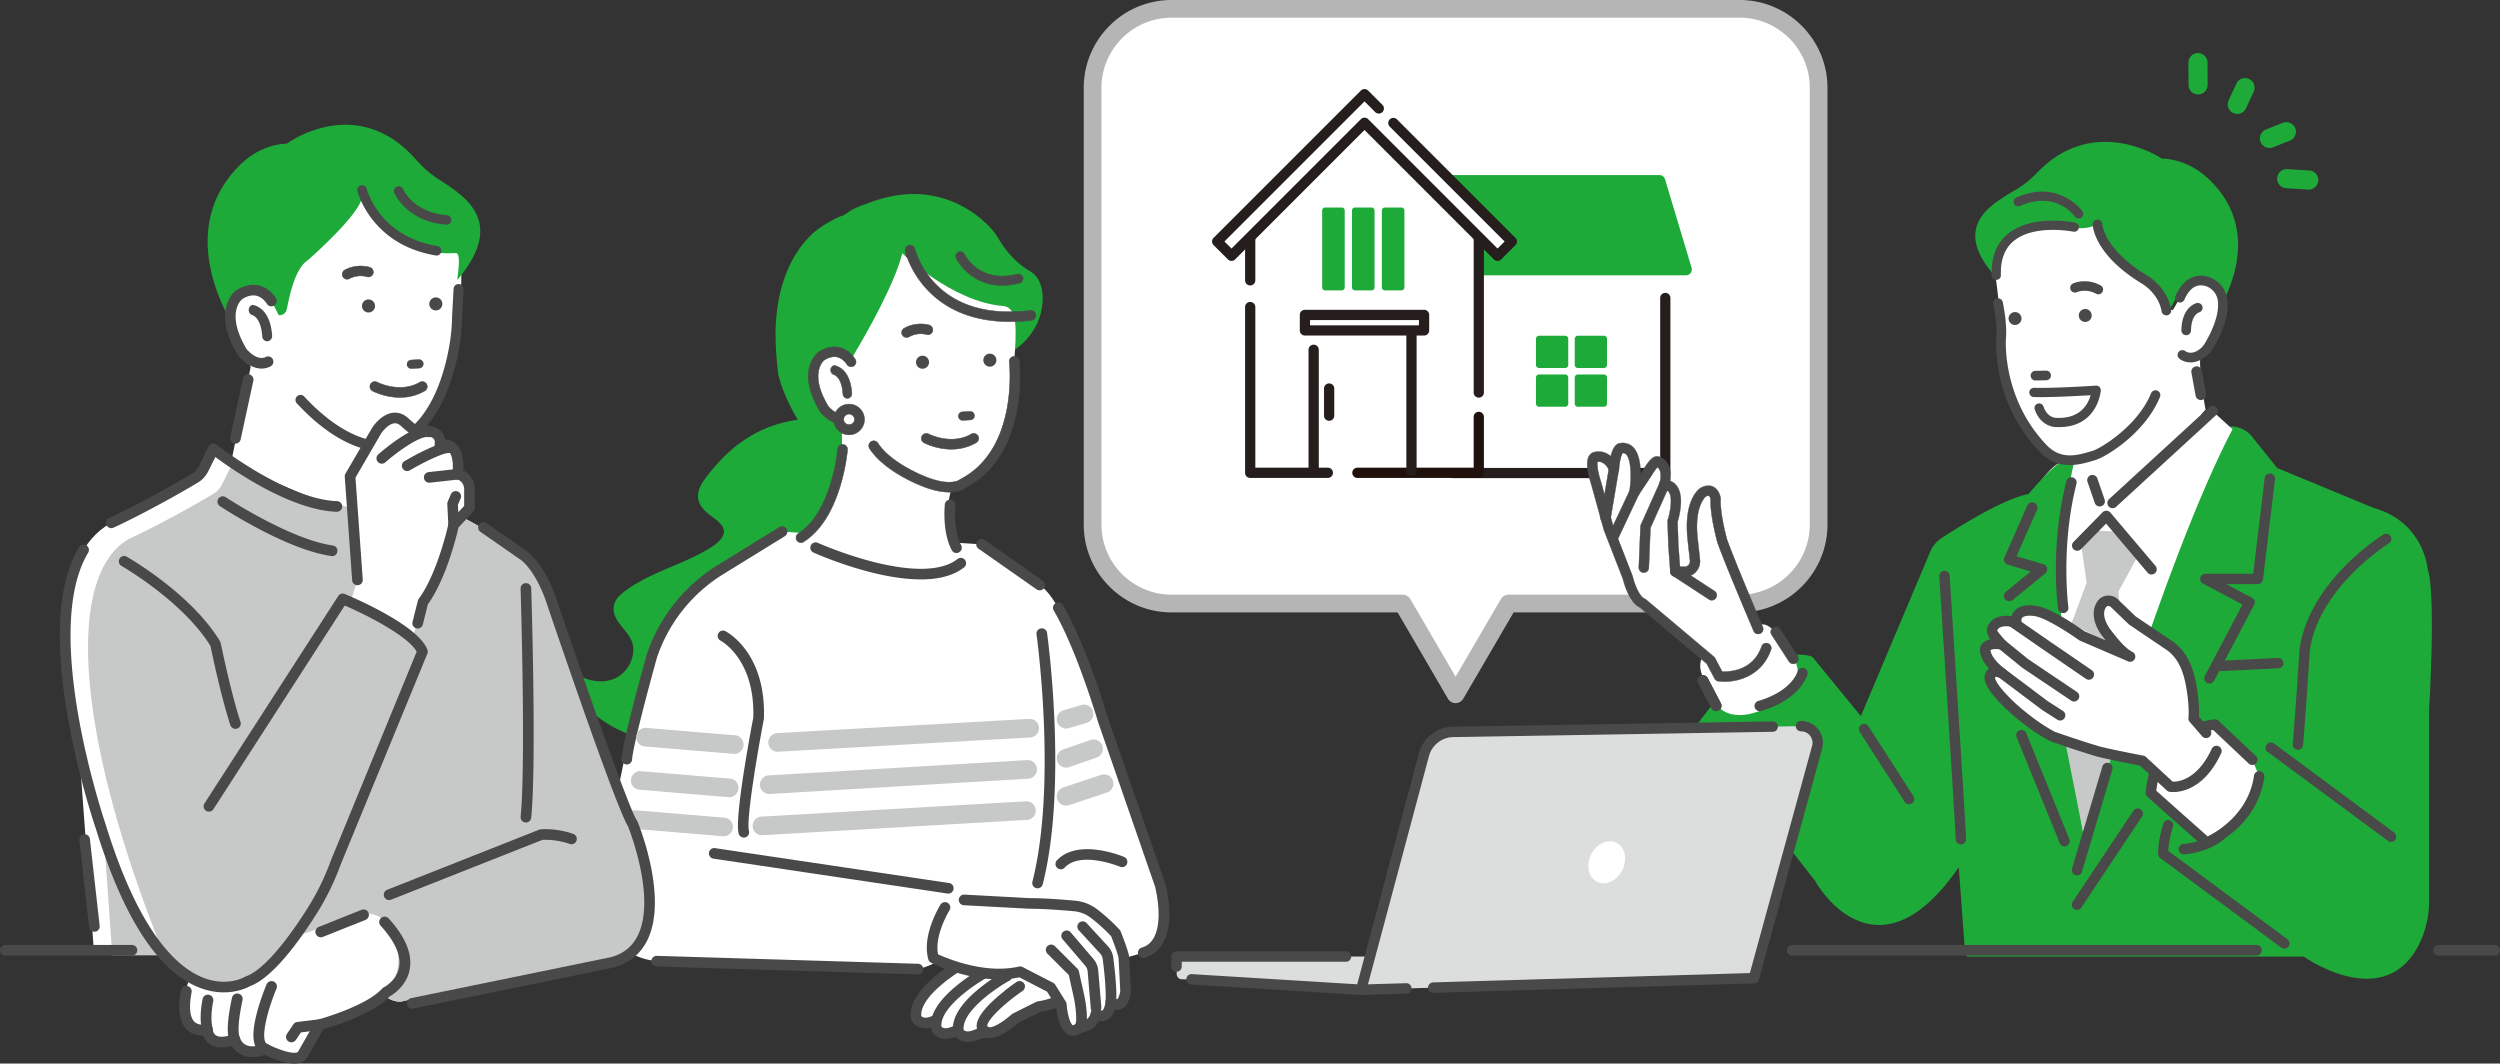 <svg width="362" height="154" fill="none" xmlns="http://www.w3.org/2000/svg"><rect width="100%" height="100%" fill="#333333" stroke="none"/><path d="M123.541 60.244c.401.67-.485-.609 0 0-7.175.341-14.351-.34-21.358 8.949-.699.928-1.357 2.101-1.019 3.307.226.811.802 1.405 1.435 1.924 1.019.835 2.958 1.845 1.939 3.412-.591.911-1.643 1.484-2.563 2.002-1.004.567-2.053 1.056-3.108 1.52-2.11.925-4.276 1.752-6.284 2.891-.989.561-2.023 1.194-2.849 1.984-.787.757-1.112 1.782-.73 2.825.649 1.773 2.639 2.846 2.699 4.86.051 1.734-.962 3.476-2.52 4.248-1.816.899-4.047.483-5.702-.567a6.929 6.929 0 01-1.197-.958c-.51-.507-1.366.069-1.034.73 2.08 4.148 5.774 7.564 10.19 9.065 2.28.775 4.707.974 7.08.567 2.623-.449 5.092-1.583 7.372-2.924a46.554 46.554 0 0011.058-9.103s13.221-16.03 6.597-34.732h-.006z" fill="#1EAA39"/><path d="M251.898 1.281h-82.245c-6.32 0-11.442 5.123-11.442 11.442v63.226c0 6.32 5.122 11.442 11.442 11.442h33.457l7.667 13.142 7.667-13.142h33.457c6.32 0 11.442-5.123 11.442-11.442V12.723c0-6.32-5.122-11.442-11.442-11.442h-.003z" fill="#fff"/><path d="M210.773 101.817c-.455 0-.877-.241-1.106-.636l-7.296-12.506h-32.722c-7.016 0-12.723-5.707-12.723-12.723V12.723C156.926 5.707 162.633 0 169.649 0h82.246c7.016 0 12.723 5.707 12.723 12.723v63.226c0 7.016-5.707 12.723-12.723 12.723h-32.722l-7.296 12.506a1.278 1.278 0 01-1.107.636l.003.003zM169.652 2.563c-5.602 0-10.16 4.558-10.16 10.16v63.226c0 5.602 4.558 10.16 10.16 10.16h33.457c.456 0 .878.242 1.107.637l6.557 11.243 6.558-11.243a1.278 1.278 0 011.106-.636h33.458c5.601 0 10.16-4.559 10.16-10.16V12.722c0-5.602-4.559-10.16-10.16-10.16h-82.246.003z" fill="#B5B5B6"/><path d="M210.242 69.199h30.771V37.584h-30.771v31.615z" fill="#fff"/><path d="M241.137 42.408a.741.741 0 00-.742.742v24.605h-29.291V37.62h29.291l1.48-.742a.74.74 0 00-.741-.742h-30.771a.741.741 0 00-.742.742v31.614c0 .41.332.742.742.742h30.771a.74.74 0 00.741-.742V43.147a.74.74 0 00-.741-.742l.003.003z" fill="#251E1C"/><path d="M240.282 26.197h-38.001v12.816h41.845l-3.844-12.816z" fill="#1EAA39"/><path d="M244.127 39.87h-41.848a.852.852 0 01-.853-.854V26.2c0-.473.383-.853.853-.853h38.001a.85.85 0 01.817.609l3.844 12.816a.854.854 0 01-.817 1.1l.003-.002zm-40.992-1.71h39.843l-3.331-11.107h-36.512V38.16z" fill="#1EAA39"/><path d="M198.606 17.616v-1.911l-1.026.955-1.025-.955v1.911l-15.524 14.457v36.39h33.099v-36.39l-15.524-14.457z" fill="#fff"/><path d="M214.129 57.58a.74.74 0 01-.741-.742V32.394L198.099 18.16a.739.739 0 01-.236-.543v-.271a.744.744 0 01-.569 0v.271a.744.744 0 01-.236.543l-15.286 14.236v8.198a.74.74 0 11-1.483 0v-8.52c0-.205.084-.401.235-.543l15.286-14.236v-1.586a.74.74 0 011.245-.543l.522.485.522-.485a.735.735 0 01.802-.136.738.738 0 01.446.679v1.586l15.289 14.236c.15.139.235.338.235.543v24.764c0 .41-.332.742-.742.742z" fill="#251E1C"/><path d="M214.129 69.205h-17.575a.741.741 0 110-1.483h16.833v-7.354a.74.74 0 111.483 0v8.095a.74.74 0 01-.741.742z" fill="#21110D"/><path d="M192.271 69.205h-11.24a.741.741 0 01-.742-.742V44.464a.741.741 0 111.483 0v23.258h10.499a.74.74 0 110 1.483z" fill="#251E1C"/><path d="M218.912 34.968l-19.26-19.263-2.071-2.071-21.331 21.334 2.071 2.07 19.26-19.262 19.26 19.263 2.071-2.072z" fill="#fff"/><path d="M178.321 37.777a.741.741 0 01-.525-.217l-2.071-2.071a.738.738 0 010-1.046l21.331-21.33a.745.745 0 011.049 0l2.071 2.07c.29.29.29.76 0 1.047a.738.738 0 01-1.046 0l-1.546-1.547-20.285 20.284 1.022 1.022 18.738-18.737a.739.739 0 011.046 0l18.738 18.737 1.025-1.022-16.633-16.633a.738.738 0 010-1.046.738.738 0 011.046 0l17.158 17.158a.743.743 0 010 1.049l-2.071 2.071c-.29.29-.76.29-1.049 0L197.58 18.828l-18.738 18.738a.737.737 0 01-.524.217l.003-.006z" fill="#251E1C"/><path d="M226.642 49.056h-3.787v3.787h3.787v-3.787z" fill="#1EAA39"/><path d="M226.64 53.286h-3.787a.444.444 0 01-.443-.443v-3.787c0-.244.199-.443.443-.443h3.787c.244 0 .443.199.443.443v3.787a.444.444 0 01-.443.443zm-3.343-.89h2.897V49.5h-2.897v2.898zm8.955-3.34h-3.787v3.787h3.787v-3.787z" fill="#1EAA39"/><path d="M232.253 53.286h-3.786a.444.444 0 01-.444-.443v-3.787c0-.244.199-.443.444-.443h3.786c.245 0 .444.199.444.443v3.787a.444.444 0 01-.444.443zm-3.343-.89h2.897V49.5h-2.897v2.898zm-2.268 2.271h-3.787v3.787h3.787v-3.787z" fill="#1EAA39"/><path d="M226.64 58.897h-3.787a.444.444 0 01-.443-.443v-3.787c0-.244.199-.443.443-.443h3.787c.244 0 .443.199.443.443v3.787a.444.444 0 01-.443.443zm-3.343-.89h2.897V55.11h-2.897v2.897zm8.955-3.34h-3.787v3.787h3.787v-3.787z" fill="#1EAA39"/><path d="M232.253 58.897h-3.786a.444.444 0 01-.444-.443v-3.787c0-.244.199-.443.444-.443h3.786c.245 0 .444.199.444.443v3.787a.444.444 0 01-.444.443zm-3.343-.89h2.897V55.11h-2.897v2.897z" fill="#1EAA39"/><path d="M206.205 45.601h-17.252v2.243h17.252v-2.243z" fill="#fff"/><path d="M206.204 48.586h-17.251a.741.741 0 01-.742-.742v-2.243c0-.41.332-.742.742-.742h17.251c.41 0 .742.332.742.742v2.243c0 .41-.332.742-.742.742zm-16.51-1.48h15.772v-.763h-15.772v.762zm.524 21.677a.74.74 0 01-.741-.742v-17.39a.74.74 0 111.483 0v17.39c0 .41-.332.742-.742.742z" fill="#251E1C"/><path d="M204.382 68.925a.74.74 0 01-.741-.742V47.986a.74.74 0 111.483 0v20.197c0 .41-.332.742-.742.742zm-11.922-7.996a.74.74 0 01-.741-.742V56.26a.74.74 0 111.483 0v3.928c0 .41-.332.742-.742.742z" fill="#251E1C"/><path d="M194.283 30.047h-2.403a.431.431 0 00-.431.431v11.14c0 .238.193.431.431.431h2.403a.431.431 0 00.431-.43V30.477a.431.431 0 00-.431-.431zm4.321 0h-2.403a.431.431 0 00-.431.431v11.14c0 .238.193.431.431.431h2.403a.431.431 0 00.431-.43V30.477a.431.431 0 00-.431-.431zm4.324 0h-2.403a.431.431 0 00-.431.431v11.14c0 .238.193.431.431.431h2.403a.431.431 0 00.431-.43V30.477a.431.431 0 00-.431-.431z" fill="#1EAA39"/><path d="M167.99 128.162l-8.261-23.866s-4.921-16.754-9.181-19.582l-8.415-5.892-28.898-1.836-8.906 5.493a23.452 23.452 0 00-9.932 12.482c-1.809 5.388-4.04 13.788-6.196 26.547 0 0-5.05 16.293 6.887 17.67l37.868 1.149s2.985-.687 4.13-2.294l19.049 2.752s1.303-.515 9.41-2.831c2.14-.612 3.977-3.364 2.448-9.792h-.003z" fill="#fff"/><path d="M150.544 85.483a.759.759 0 01-.44-.14l-8.415-5.89a.77.77 0 11.883-1.264l8.415 5.892a.77.77 0 01-.443 1.401zm14.998 53.24a.77.77 0 01-.211-1.51c2.768-.79 2.807-5.074 1.92-8.837l-8.249-23.83-.012-.036c-.03-.106-3.114-10.531-6.434-16.151a.772.772 0 011.327-.784c3.38 5.722 6.392 15.844 6.582 16.483l8.255 23.851a.652.652 0 01.021.072c2.038 8.566-1.77 10.363-2.985 10.712a.732.732 0 01-.211.03h-.003zm-32.589 2.373h-.024l-37.868-1.149a.77.77 0 01-.748-.793c.012-.425.374-.747.793-.747l37.868 1.148a.772.772 0 01-.021 1.541zm-42.198-30.399h-.051a.77.77 0 01-.718-.821c.172-2.595 3.527-14.613 3.67-15.123a24.262 24.262 0 0110.269-12.931l8.905-5.493a.773.773 0 011.062.25.773.773 0 01-.25 1.062l-8.907 5.493a22.716 22.716 0 00-9.6 12.054c-1.193 4.275-3.479 12.843-3.608 14.791a.769.769 0 01-.77.718h-.002z" fill="#494949"/><path d="M149.155 39.282c-3.12-1.848-4.387-4.529-5.02-5.43-.431-.588-.953-1.125-1.486-1.622a15.611 15.611 0 00-4.459-2.925 15.033 15.033 0 00-7.288-1.145c-1.583.147-3.132.51-4.622 1.049-.853.307-1.902.666-2.713 1.064-.54.265-.917.645-1.402.883-.178.088-.392.14-.576.214-.335.136-.66.293-.977.465-1.085.585-2.3 1.344-3.175 2.204-3.09 3.036-4.543 7.25-4.986 11.444-.296 2.771-.112 5.524.184 8.285.259 2.449 3.829 10.824 9.21 13.577l-.588-6.178 2.096-4.212s6.334-14.164 8.053-20.746c0 0 3.977 7.87 13.748 8.098 1.948.046 1.975 2.84 1.746 6.365 1.2-.835 2.502-2.131 3.319-3.94 1.092-2.418 1.224-6.103-1.058-7.453l-.006.003z" fill="#1EAA39"/><path d="M145.262 44.31c-7.471-.602-14.607-7.63-14.607-7.63-1.152 4.507-5.054 11.411-7.396 15.313-1.257-1.27-3.039-2.331-4.447-.275 0 0-3.35 4.423 3.024 9.449 1.034 13.293-6.449 17.07-6.449 17.07l1.851.17c19.531 8.14 22.359 2.04 22.359 2.04l-1.628-1.923c-1.598-3.639-.151-7.935-.151-7.935 11.234-4.67 9.045-18.283 9.045-18.283.302-4.257.591-7.82-1.598-7.998l-.003.002z" fill="#fff"/><path d="M289.423 40.05c-.22-1.682-.551-2.176.513-3.488.22-.268.926-1.344 1.088-1.486.272-.235 1.041-.61 1.089-.968.042-.32.564-.7 3.012-.904 2.864-.242 1.73-.718 5.445.13 1.489.34 3.048-.45 3.048-.45-.579 4.272 6.383 7.64 6.383 7.64 2.909.95 3.205 4.456 3.205 4.456l.946-.124.944-1.67c1.915-4.3 5.21-.78 5.21-.78.705.807.901 1.79.814 2.785 2.382-4.088 5.903-12.723-1.55-19.492-1.586-1.438-3.554-2.396-5.671-2.67a6.841 6.841 0 00-.868-.064s-9.715-6.606-18.021 2.008c-.922.956-1.947 1.8-3.087 2.478-3.609 2.153-9.681 5.364-2.696 12.922-.093-.94.287.404.193-.322h.003z" fill="#1EAA39"/><path d="M329.463 68.113l-3.711-4.637a3.488 3.488 0 00-2.105-1.25l-.377-.07-23.42 5.86s-.696-4.274-5.894 3.92c0 0-3.398.2-13.592 6.995l-10.793 25.582-7.42-9.066s-7.372-2.527-16.167 9.865l17.189 21.985s8.595 15.789 20.785-2.997l2.997 13.79h46.768s14.192 10.193 17.59-5.795v-29.778s.998-16.588-.199-19.986c0 0-.401-6.597-7.595-8.593L329.46 68.12l.003-.006z" fill="#fff"/><path d="M329.46 68.113l-3.711-4.637a3.488 3.488 0 00-2.105-1.25l-.377-.07-23.42 5.86s.781-3.964-5.894 3.92c0 0-3.166.187-12.555 6.313a4.039 4.039 0 00-1.513 1.816l-10.314 24.451-7.42-9.066s-7.372-2.527-16.167 9.865l17.189 21.985s8.595 15.789 20.785-2.997l1.019 13.79h48.746s11.816 8.487 16.465-2.177c.772-1.767 1.122-3.69 1.122-5.62v-27.779s.998-16.588-.199-19.986c0 0-.401-6.597-7.595-8.593l-14.059-5.819.003-.006z" fill="#1EAA39"/><path d="M342.714 141.714c-1.677 0-3.54-.416-5.493-1.242a21.375 21.375 0 01-3.628-1.957H284.98a.424.424 0 01-.425-.394l-.929-12.552c-3.925 5.699-7.914 8.511-11.849 8.358-2.3-.088-4.585-1.233-6.608-3.308-1.408-1.444-2.223-2.849-2.352-3.084l-17.167-21.958a.425.425 0 01-.013-.509c8.88-12.51 16.339-10.13 16.652-10.022a.448.448 0 01.193.133l6.971 8.517 10.04-23.797a4.473 4.473 0 011.673-2.008c8.231-5.37 11.743-6.223 12.569-6.355 4.125-4.855 5.376-5.183 6.055-4.858.337.163.461.489.5.79l22.878-5.722a.443.443 0 01.178-.006l.376.066c.932.166 1.77.667 2.364 1.405l3.642 4.553 13.933 5.767c6.994 1.957 7.808 8.207 7.875 8.91 1.188 3.548.247 19.425.205 20.1v27.756c0 2.077-.389 4.025-1.158 5.788-1.251 2.868-3.127 4.662-5.575 5.337a8.68 8.68 0 01-2.297.295l.003-.003zm-57.336-4.052h48.351c.091 0 .178.027.25.082.061.042 5.928 4.196 10.809 2.852 2.186-.603 3.874-2.234 5.014-4.851.721-1.655 1.088-3.489 1.088-5.448v-27.78c.012-.19.98-16.567-.174-19.844a.481.481 0 01-.025-.118c0-.015-.111-1.607-1.067-3.407-1.272-2.394-3.362-4.01-6.214-4.802a.13.13 0 01-.048-.019l-14.059-5.818a.426.426 0 01-.169-.127l-3.711-4.637a3.051 3.051 0 00-1.845-1.097l-.29-.052-23.333 5.837a.424.424 0 01-.521-.497c.036-.187.024-.437-.027-.498-.028.006-.941-.166-5.123 4.776a.418.418 0 01-.301.15c-.027 0-3.247.305-12.347 6.245a3.608 3.608 0 00-1.353 1.622l-10.315 24.451a.421.421 0 01-.331.256.431.431 0 01-.392-.151l-7.333-8.96c-.913-.223-7.558-1.39-15.385 9.479l16.992 21.732c.015.018.027.039.039.057.034.057 3.217 5.789 8.268 5.978 3.85.157 7.814-2.882 11.785-9.005a.43.43 0 01.464-.181.424.424 0 01.32.383l.989 13.395-.006-.003z" fill="#1EAA39"/><path d="M260.07 96.013l-1.528-2.285s-2.258-4.39-3.962-3.066l-2.936-6.769s-3.097-7.564-3.263-10.844c0 0-.554-5.593-3.196 1.305 0 0-.717 2.282.263 6.72 0 0-.455 2.741-2.87 1.306l-.326-6.72s1.565-4.957-1.043-5.478c0 0 .651-3.655-1.565-3.459l-2.671 3.887s.79-6.724-2.81-5.454l-.522 2.607s-2.282-3.391-3.262-.847l2.665 10.324 3.63 9.442 9.95 8.285s-1.306 1.502.621 4.191l1.589 3.166s2.52 3.585 10.006-1.553c0 0 2.47-.564 1.233-4.758h-.003zm60.876-35.964l-2.159.193-.75-7.345-8.295-3.548-7.594 3.398-1.399 12.59s-5.795 17.589.998 55.761c0 0 11.659-40.144 21.521-58.945l-2.322-2.107v.003z" fill="#fff"/><path d="M318.596 51.752s5.08-6.486 2.475-9.437c0 0-3.428-3.63-5.418.805l-.98 1.724-.985.127s-.305-3.615-3.332-4.595c0 0-7.239-3.473-6.636-7.878 0 0-1.622.814-3.172.465-3.865-.875-2.152-.38-5.128-.133-2.545.21-3.618.603-3.663.931-.052.371-.851.757-1.134.998-.172.148-.904 1.255-1.134 1.532-1.106 1.354-.627 2.952-.398 4.685.344 2.605.839 7.242.308 9.117 0 0-.012 1.2.422 2.79.446 2.969 1.722 7.398 5.255 11.806 1.405 1.754 4.284 2.56 6.422 1.863.766-.25 1.269-.193 1.93-.413.144 1.076.729 3.476.735 5.888v.012l.959 2.475c.009.021.033.028.048.01l14.195-15.205s-.953-5.023-.772-7.57l.003.003z" fill="#fff"/><path d="M299.847 67.335c-1.483.03-3.042-.4-4.486-1.908-6.992-7.287-6.323-16.142-6.29-16.516.175-2.065-.431-4.839-.437-4.866a.697.697 0 111.363-.302c.027.121.657 3.006.464 5.289-.006.084-.633 8.613 5.907 15.43 2.119 2.207 4.537 1.462 6.672.805l.048-.015c1.01-.31 6.416-3.473 8.397-8.333a.699.699 0 011.293.527c-2.195 5.388-7.935 8.726-9.28 9.142l-.048.015c-1.061.325-2.304.708-3.603.735v-.003zm13.856-21.668a.701.701 0 01-.703-.582c-.461-2.72-2.945-4.082-2.973-4.094l-.036-.021c-6.805-4.179-6.964-8.288-6.967-8.46a.698.698 0 011.396-.036c.003.07.253 3.582 6.289 7.296.304.169 3.114 1.788 3.672 5.083a.7.7 0 01-.675.814h-.003zm3.557 6.805c-.742.015-1.342-.257-1.683-.534a.698.698 0 01.875-1.088c.12.09 1.151.78 2.62-.808a.696.696 0 01.985-.04.696.696 0 01.04.986c-1.016 1.098-2.014 1.466-2.837 1.484z" fill="#494949"/><path d="M296.291 55.062l-1.54.033a.696.696 0 01-.712-.685.696.696 0 01.685-.711l1.54-.033a.696.696 0 01.712.684.696.696 0 01-.685.712zm20.284-6.524h-.027a.696.696 0 01-.685-.712c.067-3.395 2.117-3.916 2.204-3.938a.697.697 0 01.338 1.354c-.072.024-1.103.392-1.146 2.611a.697.697 0 01-.684.685z" fill="#494949"/><path d="M322.54 43.451c-.199-1.788-1.604-3.256-3.343-3.494-1.242-.172-2.973.193-4.179 2.876a.697.697 0 00.389.938c.353.132.745-.06.901-.404.691-1.52 1.574-2.183 2.699-2.026 1.115.153 2.017 1.103 2.146 2.264.317 2.849-2.122 6.479-2.146 6.515a.698.698 0 00-.121.344l1.384.274c.516-.805 2.605-4.269 2.27-7.287zm-24.393 18.395c-.112 0-.226 0-.341-.007-.811.034-2.478-.464-3.184-2.577a.668.668 0 011.266-.422c.576 1.721 1.861 1.667 1.873 1.667h.066c3.473.136 4.559-2.068 4.893-3.28-5.9.358-8.14.268-8.237.265a.67.67 0 01-.639-.697.672.672 0 01.697-.639c.024 0 2.499.1 8.945-.316a.669.669 0 01.516.193.67.67 0 01.193.515c-.003.054-.413 5.297-6.051 5.297h.003zm-5.434-15.723a.935.935 0 11-1.87-.002.935.935 0 011.87.002zm9.229.491a.934.934 0 10.001-1.869.934.934 0 00-.001 1.869zm-12.881-6.087a.666.666 0 01-.667-.642c-.093-2.6.676-4.607 2.286-5.97 3.464-2.933 9.545-1.73 9.801-1.68a.668.668 0 11-.265 1.31c-.057-.013-5.707-1.125-8.674 1.39-1.281 1.085-1.89 2.734-1.812 4.901a.667.667 0 01-.642.69h-.027zm11.921-8.897a.672.672 0 01-.545-.28c-.118-.163-2.807-3.808-7.936-1.526a.664.664 0 01-.88-.338.663.663 0 01.338-.88c6.159-2.738 9.536 1.93 9.569 1.975a.666.666 0 01-.546 1.049zm2.809 10.986a.652.652 0 01-.274-.081c-1.493-.802-2.753-.245-2.768-.238a.688.688 0 11-.591-1.243c.075-.036 1.884-.874 4.01.269.335.18.461.597.28.931a.69.69 0 01-.657.362zm16.142 56.358a.756.756 0 01-.669-1.106l5.445-10.326-5.731-3.046a.755.755 0 01.355-1.423h6.926l1.67-13.874a.755.755 0 011.499.177l-1.749 14.542a.753.753 0 01-.748.663h-4.564l3.72 1.978a.756.756 0 01.314 1.019l-5.795 10.992a.759.759 0 01-.67.404h-.003zM298.752 88.78a.757.757 0 01-.748-.65c-.048-.365-1.191-9.048 1.215-18.476a.755.755 0 011.463.37c-2.331 9.133-1.194 17.813-1.182 17.9a.755.755 0 01-.645.85c-.034.007-.07.007-.103.007z" fill="#494949"/><path d="M326.133 110.012l-5.396-5.095s-8.494.6-9.296 9.892l8.096 7.194s6.596-2.599 7.594-9.594l-.998-2.397z" fill="#fff"/><path d="M319.536 122.759a.753.753 0 01-.5-.19l-8.095-7.194a.75.75 0 01-.251-.627c.441-5.122 3.133-7.73 5.316-9.017 2.349-1.387 4.583-1.559 4.676-1.565a.759.759 0 01.573.205l5.397 5.095a.758.758 0 01.03 1.068.757.757 0 01-1.067.03l-5.144-4.857c-1.468.208-7.42 1.492-8.24 8.794l7.438 6.612c1.399-.69 5.934-3.332 6.714-8.81a.754.754 0 011.493.214c-1.049 7.345-7.779 10.076-8.065 10.188a.747.747 0 01-.278.051l.003.003zm13.193-14.191c-.024 0-.045 0-.069-.003a.755.755 0 01-.684-.82c.395-4.336.992-13.676.998-13.77 0-.02.003-.042.006-.06.597-4.082 2.888-8.237 6.63-12.014 2.803-2.831 5.402-4.441 5.511-4.508a.753.753 0 11.79 1.285c-.1.063-10.088 6.319-11.436 15.424-.039.6-.615 9.548-.998 13.778a.757.757 0 01-.751.688h.003zm-11.095-11.394a.755.755 0 01-.037-1.507l8.295-.401a.755.755 0 01.072 1.507l-8.294.401h-.036zm-22.682 25.383a.758.758 0 01-.7-.47l-6.247-15.34a.754.754 0 111.396-.57l6.247 15.34a.754.754 0 01-.696 1.04zm1.799 9.196a.753.753 0 01-.627-1.173l8.794-13.191a.755.755 0 011.255.839l-8.795 13.19a.756.756 0 01-.627.335zm-16.814-9.479a.753.753 0 01-.753-.733c-.061-2.183-2.379-38.087-2.379-38.1a.754.754 0 111.507-.018c0 .013 2.316 35.908 2.376 38.079a.755.755 0 01-.733.775h-.021l.003-.003z" fill="#494949"/><path d="M302.652 76.77l5.095.301 1.999 3.096-2.997 5.497.799 8.695-7.595-4.098 2.198-5.897-1.001-6.796 1.502-.799z" fill="#C7C8C8"/><path d="M311.544 83.185a.747.747 0 01-.576-.268l-6.009-7.1-3.669 3.741a.756.756 0 01-1.079-1.055l4.212-4.296a.78.78 0 011.172.03l6.522 7.703a.758.758 0 01-.088 1.064.743.743 0 01-.488.178l.003.003zm-7.1-7.975l.006.007-.006-.007z" fill="#494949"/><path d="M298.75 105.912l.256-7.308 10.737-.386-7.996 22.883-2.997-15.189z" fill="#C7C8C8"/><path d="M300.751 126.754a.757.757 0 01-.724-.968l4.396-14.791a.757.757 0 01.937-.51c.398.118.628.54.51.938l-4.396 14.791a.753.753 0 01-.723.54z" fill="#494949"/><path d="M319.436 106.114l-1.806-2.087s.178-1.239-.202-3.874c-.398-2.768-1.209-5.415-3.588-6.88l-5.095-3.45-2.599-2.495c-.543-.522-1.435-.432-1.842.198-1.167 1.803.693 4.098.693 4.098.754.953 2.087 2.767 3.449 3.449l-6.982-3.006s-4.499-3.229-6.657-3.588c-1.8-.298-3.039.223-2.837 1.661 0 0-2.503-.79-3.374.652a.985.985 0 00.054 1.073c.22.314.582.754 1.206 1.447 0 0-1.758-.368-2.364.504 0 0-.485 1.456 2.364 3.657 0 0-1.414-.69-1.682.419 0 0-.775.874 3.298 4.658 0 0 2.846 2.608 5.765 4.118 0 0 3.147 1.107 6.144 2.023 1.508.462 5.828 1.276 6.838 1.478l4.058 3.747s3.962.688 6.679-5.201l-1.517-2.592-.003-.009z" fill="#fff"/><path d="M314.669 114.688c-.302 0-.492-.03-.525-.036a.748.748 0 01-.383-.19l-3.901-3.603-.443-.087c-1.604-.314-4.942-.962-6.263-1.366a187.207 187.207 0 01-6.171-2.035.945.945 0 01-.097-.042c-2.973-1.538-5.81-4.122-5.927-4.23-1.767-1.641-2.895-2.982-3.356-3.992-.344-.757-.265-1.236-.139-1.508a1.5 1.5 0 01.54-.793c-.527-.581-.898-1.16-1.109-1.73-.302-.823-.169-1.357-.121-1.502a.754.754 0 01.096-.19c.332-.479.842-.717 1.351-.826a5.24 5.24 0 01-.19-.259 1.74 1.74 0 01-.081-1.896c.717-1.185 2.174-1.339 3.325-1.182.112-.398.323-.682.519-.871.651-.634 1.734-.845 3.136-.612 2.182.364 6.189 3.162 6.907 3.672l3.066 1.32a17.59 17.59 0 01-.28-.359l-.214-.274c-.085-.102-2.186-2.74-.736-4.978a1.927 1.927 0 011.405-.868 1.973 1.973 0 011.595.537l2.554 2.454 5.029 3.404c2.782 1.721 3.56 4.86 3.925 7.404.277 1.939.265 3.166.232 3.73l1.598 1.845a.757.757 0 01-.075 1.064.753.753 0 01-1.064-.075l-1.806-2.086a.765.765 0 01-.178-.6c0-.009.153-1.197-.202-3.66-.341-2.361-.989-4.96-3.238-6.344l-.028-.018-5.095-3.45a.644.644 0 01-.099-.08l-2.599-2.497a.462.462 0 00-.374-.127.424.424 0 00-.311.19c-.853 1.315.633 3.196.649 3.214.072.094.147.187.223.287.705.904 1.887 2.418 2.972 2.96a.754.754 0 01-.636 1.366l-6.982-3.006a.645.645 0 01-.142-.081c-1.212-.868-4.716-3.187-6.344-3.458-1.022-.169-1.619-.006-1.836.202-.048.045-.19.184-.129.609a.762.762 0 01-.26.681.75.75 0 01-.714.145c-.504-.157-2.044-.431-2.5.32-.042.069-.03.168.027.25.214.304.576.741 1.149 1.375a.754.754 0 01-.714 1.242c-.453-.094-1.173-.1-1.481.096.027.344.281 1.324 2.099 2.729a.756.756 0 01.181.995.755.755 0 01-.971.28c-.199-.093-.492-.157-.606-.133a1.122 1.122 0 00-.015.049.862.862 0 01-.034.105c.034.211.335 1.24 3.112 3.82.024.021 2.777 2.527 5.554 3.977.413.144 3.322 1.158 6.063 1.996 1.245.383 4.528 1.022 6.108 1.329l.657.13c.136.027.263.09.365.187l3.871 3.573c.76.027 3.558-.218 5.668-4.788a.755.755 0 011.369.633c-2.366 5.128-5.686 5.665-6.964 5.665l-.012-.003zm-25.926-16.314s-.006.006-.009.012a.041.041 0 00.009-.012z" fill="#494949"/><path d="M302.464 98.426a.74.74 0 01-.425-.133l-6.34-4.345-4.854-3.358a.752.752 0 01-.19-1.05.751.751 0 011.049-.19l4.854 3.356 6.338 4.342a.756.756 0 01-.429 1.378h-.003zm-2.144 3.153a.737.737 0 01-.419-.13l-7.106-4.778a.508.508 0 01-.054-.043l-3.362-2.734a.754.754 0 01.953-1.17l3.334 2.714 7.077 4.76a.754.754 0 01-.423 1.381zm-2.01 2.75a.753.753 0 01-.404-.118l-2.18-1.393a.458.458 0 01-.048-.033l-6.274-4.712a.752.752 0 01-.151-1.055.752.752 0 011.055-.151l6.25 4.697 2.156 1.378a.757.757 0 01-.407 1.393l.003-.006zm17.929 19.377a.754.754 0 01-.039-1.508c.045 0 2.798-.171 4.815-1.784a.756.756 0 01.944 1.178c-2.412 1.93-5.548 2.108-5.681 2.114h-.039zm29.982-1.797a.75.75 0 01-.41-.121l-17.704-13.097c-.271-.971.576-1.426 1.128-1.067l17.363 12.874c.328.214.473.642.298.992a.756.756 0 01-.675.416v.003zm-15.453 15.448a.755.755 0 01-.41-.12l-17.704-13.097c-.272-.971.576-1.426 1.127-1.067l17.364 12.873c.328.215.473.643.298.992a.755.755 0 01-.675.416v.003z" fill="#494949"/><path d="M198.089 138.509v4.809l-25.558-1.51-1.381-.006a.765.765 0 01-.763-.76l-.024-2.536h27.729l-.003.003z" fill="#DCDDDD"/><path d="M197.092 144.072a.755.755 0 00.049-1.508l-24.563-1.51a.757.757 0 00-.799.705.755.755 0 00.705.799l24.563 1.511h.048l-.003.003zm-26.729-3.362a.755.755 0 00.754-.754v-.693h23.818a.755.755 0 000-1.508h-24.572a.755.755 0 00-.754.754v1.447c0 .416.338.754.754.754z" fill="#494949"/><path d="M197.094 143.318l56.871-1.676 9.172-33.493a2.42 2.42 0 00-2.349-3.006l-50.29.838a4.46 4.46 0 00-4.326 3.383l-9.075 33.954h-.003z" fill="#DCDDDD"/><path d="M207.519 143.764h.021l46.446-1.368a.754.754 0 00.705-.555l9.172-33.493s0-.012.003-.018a3.155 3.155 0 00-.579-2.723 3.157 3.157 0 00-2.503-1.221.754.754 0 000 1.508c.516 0 .995.232 1.312.639.317.404.428.922.308 1.42l-9.021 32.947-45.888 1.351a.756.756 0 00.021 1.51l.003.003zm-10.428.308h.021l6.53-.193a.756.756 0 10-.045-1.511l-5.517.163 8.816-32.974a3.705 3.705 0 013.596-2.825l46.247-.769a.755.755 0 00-.012-1.507h-.012l-46.235.768a5.202 5.202 0 00-5.047 3.956l-9.072 33.939a.759.759 0 00.73.95v.003z" fill="#494949"/><path d="M229.997 125.436c.024 1.646 1.233 2.72 2.701 2.4 1.468-.319 2.638-1.914 2.611-3.56-.024-1.647-1.233-2.72-2.701-2.4-1.469.319-2.639 1.914-2.611 3.56z" fill="#fff"/><path d="M249.696 98.697a6.58 6.58 0 01-.887-.057.729.729 0 01-.542-.38l-1.134-2.156-9.66-8.128c-1.592-.778-2.336-3.597-2.463-4.124l-2.744-7.037c-.009-.025-.018-.046-.024-.07l-1.797-6.509c-.696-2.189-.793-3.549-.304-4.275.226-.335.509-.443.675-.48 1.004-.256 1.821.07 2.427.576.314-1.293.784-1.73 1.173-1.845a.506.506 0 01.066-.015c.974-.187 1.61.19 1.972.537.718.693 1.092 1.996 1.113 3.87l.322-.481c1.022-1.698 1.544-1.978 1.96-2.03a.856.856 0 01.503.088c1.496.636 1.674 2.258 1.499 3.455.407.16.745.425.998.79 1.067 1.538.28 4.438.066 5.15l.115 3.343.229 3.127c.202.005.413.015.63.024a.77.77 0 00.609-.245.79.79 0 00.211-.627l-.365-3.358c-.506-5.454 1.64-7.01 1.888-7.17.015-.009.033-.021.051-.03.841-.452 1.456-.326 1.821-.139.859.44 1.028 1.52 1.043 1.643.006.046.009.09.006.133-.108 2.047.841 5.548.929 5.864 1.191 3.323 5.137 12.566 5.177 12.66a.725.725 0 11-1.336.57c-.163-.383-4.025-9.425-5.219-12.769-.006-.015-.012-.03-.015-.048-.045-.16-1.085-3.895-.989-6.274-.042-.196-.154-.44-.256-.491-.055-.027-.199-.015-.434.105-.148.124-1.626 1.462-1.222 5.798l.365 3.35a2.242 2.242 0 01-.597 1.778 2.223 2.223 0 01-1.733.7 26.83 26.83 0 00-1.236-.033.731.731 0 01-.724-.673l-.28-3.801v-.028l-.121-3.482a.79.79 0 01.036-.25c.362-1.116.724-3.187.163-3.998-.103-.148-.274-.316-.703-.335a.725.725 0 01-.66-.947c.006-.017.519-1.703-.295-2.33-.16.169-.44.525-.872 1.242-.006.01-.012.018-.018.03l-1.842 2.762a.727.727 0 01-1.323-.512c.274-1.773.298-4.613-.498-5.385a.622.622 0 00-.5-.178c-.118.196-.386.796-.522 2.334a.724.724 0 01-.615.654.724.724 0 01-.781-.443c-.024-.058-.615-1.436-1.709-1.285-.052.239-.109 1.004.512 2.949 0 .009.006.018.009.027l1.791 6.488 2.747 7.05a.565.565 0 01.03.099c.265 1.145.98 2.9 1.734 3.214a.62.62 0 01.186.114l9.844 8.285a.7.7 0 01.175.217l1.016 1.93c1.11.051 4.465-.103 5.702-3.633a.724.724 0 01.925-.446c.38.132.579.545.446.925-1.29 3.684-4.594 4.619-6.744 4.619v-.003z" fill="#494949"/><path d="M249.69 98.721a6.42 6.42 0 01-.889-.057.753.753 0 01-.561-.395l-1.133-2.153-9.657-8.125c-1.592-.775-2.34-3.585-2.473-4.14l-2.74-7.033a.691.691 0 01-.024-.073l-1.797-6.509c-.7-2.198-.796-3.564-.302-4.296a1.13 1.13 0 01.694-.492c.865-.22 1.7-.027 2.418.555.183-.736.533-1.634 1.178-1.824l.07-.018c.986-.19 1.628.19 1.993.543.711.687 1.088 1.969 1.118 3.808l.278-.416c1.025-1.707 1.555-1.99 1.974-2.042a.868.868 0 01.519.09c.678.29 1.146.806 1.387 1.532.232.7.199 1.433.13 1.93.404.163.738.428.991.793 1.059 1.525.323 4.335.07 5.165l.114 3.34.23 3.103c.199.005.404.014.609.024a.736.736 0 00.587-.239.747.747 0 00.205-.606l-.364-3.358c-.51-5.47 1.652-7.034 1.899-7.194a.453.453 0 01.051-.03c.854-.458 1.475-.329 1.846-.139.871.447 1.04 1.538 1.055 1.661a.716.716 0 01.006.14c-.106 2.031.82 5.471.928 5.857 1.197 3.344 5.138 12.563 5.177 12.657a.753.753 0 01-.971.992.744.744 0 01-.41-.401c-.039-.094-4.013-9.392-5.219-12.768a.3.3 0 01-.015-.049c-.045-.16-1.088-3.904-.992-6.283-.039-.18-.147-.419-.241-.467-.039-.018-.169-.018-.41.105-.163.136-1.607 1.472-1.206 5.774l.365 3.35a2.267 2.267 0 01-2.358 2.508 26.767 26.767 0 00-1.236-.033.75.75 0 01-.748-.697l-.28-3.801v-.03l-.121-3.483c0-.087.009-.175.037-.26.358-1.112.723-3.17.165-3.973-.099-.141-.265-.307-.684-.325a.746.746 0 01-.684-.977c.006-.015.503-1.661-.269-2.289-.163.178-.44.531-.853 1.221-.006.01-.012.022-.018.03l-1.842 2.762a.744.744 0 01-.896.284.747.747 0 01-.47-.814c.271-1.767.301-4.598-.491-5.36a.588.588 0 00-.471-.173c-.114.196-.38.8-.509 2.313a.753.753 0 01-1.445.22c-.024-.057-.596-1.402-1.667-1.27-.051.257-.087 1.026.516 2.919l.009.027 1.791 6.488 2.746 7.046c.012.033.024.07.034.103.265 1.14.973 2.888 1.718 3.199.072.03.136.069.196.117l9.844 8.285a.759.759 0 01.181.223l1.01 1.918c1.034.045 4.426-.088 5.662-3.615a.743.743 0 01.383-.428.745.745 0 011.001.35c.087.18.099.385.033.572-.579 1.656-1.61 2.904-3.06 3.706-1.465.81-2.952.931-3.706.931l-.006-.006zm-18.192-33.309a2.74 2.74 0 00-.678.088 1.092 1.092 0 00-.664.47c-.485.72-.389 2.074.308 4.254l1.797 6.51c.006.023.015.045.021.069l2.744 7.037c.132.554.874 3.34 2.451 4.112l9.666 8.131s.003.006.006.006l1.133 2.156a.705.705 0 00.525.368 6.3 6.3 0 00.883.057c.751 0 2.225-.12 3.682-.926 1.441-.796 2.463-2.032 3.036-3.678a.703.703 0 00-1.327-.464c-1.251 3.576-4.7 3.696-5.725 3.648a.025.025 0 01-.021-.012l-1.016-1.93a.734.734 0 00-.169-.21l-9.844-8.286a.698.698 0 00-.181-.111c-.76-.317-1.48-2.08-1.749-3.232a.907.907 0 00-.03-.097l-2.747-7.049-1.79-6.49s-.006-.019-.006-.025c-.625-1.95-.567-2.723-.516-2.964 0-.009.012-.018.021-.018 1.119-.153 1.713 1.24 1.737 1.3a.697.697 0 00.753.428.695.695 0 00.594-.633c.136-1.556.413-2.159.525-2.346a.025.025 0 01.021-.012.644.644 0 01.519.187c.805.775.781 3.627.506 5.406a.696.696 0 00.44.76c.308.12.655.011.839-.266l1.842-2.762.018-.027c.428-.714.711-1.073.874-1.248.009-.009.024-.012.033 0 .826.636.311 2.34.305 2.358a.707.707 0 00.093.615c.124.178.329.29.546.298.44.018.618.196.724.347.566.817.205 2.897-.16 4.019a.733.733 0 00-.033.241l.12 3.482v.028l.281 3.801a.702.702 0 00.699.649c.365 0 .787.012 1.236.033a2.202 2.202 0 001.716-.694c.446-.473.66-1.112.591-1.757l-.365-3.35c-.401-4.326 1.061-5.68 1.23-5.819.211-.108.383-.148.461-.108.112.057.226.307.269.51-.097 2.375.946 6.113.989 6.273.003.015.009.03.015.046 1.206 3.373 5.176 12.671 5.219 12.765a.695.695 0 00.382.374.698.698 0 00.905-.926c-.039-.093-3.98-9.316-5.177-12.663-.105-.389-1.037-3.838-.928-5.876 0-.042 0-.087-.006-.13-.016-.12-.181-1.19-1.029-1.622-.361-.183-.964-.31-1.796.14l-.049.026c-.244.16-2.382 1.71-1.875 7.149l.365 3.358a.805.805 0 01-.217.649.799.799 0 01-.627.253 36.36 36.36 0 00-.631-.024.024.024 0 01-.024-.024l-.229-3.127-.114-3.343v-.01c.25-.82.986-3.617-.061-5.125a2.105 2.105 0 00-.986-.78.023.023 0 01-.015-.028c.344-2.376-.922-3.19-1.483-3.428a.828.828 0 00-.491-.087c-.407.05-.926.328-1.939 2.017l-.323.482s-.018.012-.027.01a.025.025 0 01-.018-.025c-.021-1.87-.392-3.166-1.106-3.853-.356-.344-.986-.718-1.948-.53a.523.523 0 00-.066.014c-.35.103-.833.504-1.155 1.827 0 .01-.009.016-.015.019-.009 0-.018 0-.024-.007-.389-.322-.974-.657-1.728-.657l-.012.01zm8.077 2.008s-.012 0-.015-.006c-.021-.018-.045-.036-.066-.057 0 0-.009-.024 0-.036.009-.006.018-.01.027-.006 0 0 .006 0 .009.006.021.018.039.039.06.054.012.009.012.024.003.036a.027.027 0 01-.021.01h.003zm-8.541-.488s-.024-.012-.024-.024.012-.025.024-.025h.003c.009 0 .018.007.021.016v.009c0 .015-.009.024-.024.024h-.003.003zm3.967-1.396s-.024-.012-.024-.024.012-.024.024-.024c0 0 .025.012.025.024s-.013.024-.025.024z" fill="#494949"/><path d="M232.499 75.714a.722.722 0 01-.715-.844l1.2-7.124a.723.723 0 01.835-.594c.395.066.664.44.594.835l-1.2 7.124a.725.725 0 01-.714.606v-.003z" fill="#494949"/><path d="M232.501 75.738a.752.752 0 01-.744-.877l1.2-7.124a.748.748 0 01.865-.618.748.748 0 01.618.865l-1.2 7.124a.748.748 0 01-.739.627v.003zm1.197-8.574a.702.702 0 00-.687.585l-1.2 7.124a.696.696 0 00.576.805.7.7 0 00.808-.576l1.2-7.124a.695.695 0 00-.576-.805.76.76 0 00-.118-.01h-.003zm.003 11.11a.725.725 0 01-.655-1.034l2.961-6.283a.725.725 0 011.312.618l-2.961 6.283a.728.728 0 01-.657.416z" fill="#494949"/><path d="M233.7 78.301a.752.752 0 01-.679-1.073l2.961-6.283a.753.753 0 011.36.642l-2.961 6.283a.756.756 0 01-.681.431zm2.963-7.736a.705.705 0 00-.636.4l-2.96 6.284a.699.699 0 101.266.597l2.961-6.283a.7.7 0 00-.634-.998h.003zm1.361 12.352h-.03a.725.725 0 01-.697-.754l.242-5.921a.69.69 0 01.063-.269l2.722-6.084a.725.725 0 01.959-.365c.365.163.531.594.365.96l-2.665 5.954-.235 5.782a.725.725 0 01-.724.697z" fill="#494949"/><path d="M238.025 82.944h-.031a.754.754 0 01-.72-.78l.241-5.925a.737.737 0 01.066-.278l2.723-6.084a.738.738 0 01.419-.395.749.749 0 01.971.434.751.751 0 01-.015.576l-2.663 5.951-.235 5.78a.748.748 0 01-.75.72h-.006zm2.96-13.459a.694.694 0 00-.639.413l-2.722 6.084a.678.678 0 00-.061.257l-.241 5.924a.691.691 0 00.184.503.696.696 0 00.485.227h.031a.699.699 0 00.699-.673l.235-5.782v-.01l2.665-5.954a.699.699 0 00-.639-.986l.003-.003zm6.881 17.435a.728.728 0 01-.395-.117l-5.282-3.443a.725.725 0 11.793-1.215l5.282 3.44a.725.725 0 01-.398 1.333v.003z" fill="#494949"/><path d="M247.87 86.945a.763.763 0 01-.41-.12l-5.283-3.444a.754.754 0 01-.22-1.04.753.753 0 011.04-.22l5.283 3.44a.746.746 0 01.22 1.037.747.747 0 01-.63.34v.007zm-5.283-4.894a.7.7 0 00-.383 1.288l5.283 3.443a.695.695 0 00.971-.205.696.696 0 00-.206-.97l-5.282-3.444a.708.708 0 00-.383-.115v.003zm12.222 20.927a.753.753 0 01-.723-.54.752.752 0 01.509-.937c4.857-1.438 5.65-4.149 5.681-4.263a.755.755 0 011.462.374c-.036.147-.971 3.636-6.715 5.336a.762.762 0 01-.214.03zm4.86-6.844a.734.734 0 01-.621-.338l-2.545-3.913a.74.74 0 011.239-.805l2.545 3.913a.738.738 0 01-.618 1.143z" fill="#494949"/><path d="M259.669 96.158a.765.765 0 01-.642-.346l-2.545-3.914a.763.763 0 01.226-1.058.767.767 0 011.058.223l2.545 3.913a.767.767 0 01-.639 1.182h-.003zm-2.545-5.39a.714.714 0 00-.6 1.1l2.545 3.913a.717.717 0 00.989.212.712.712 0 00.208-.986l-2.545-3.914a.71.71 0 00-.6-.325h.003zm-8.683 12.075a.652.652 0 01-.518-.35l-1.918-3.663a.655.655 0 011.161-.606l1.917 3.663a.651.651 0 01-.277.883.66.66 0 01-.365.073z" fill="#494949"/><path d="M248.507 102.954c-.024 0-.048 0-.072-.003a.76.76 0 01-.603-.404l-1.918-3.663a.762.762 0 011.351-.703l1.918 3.664a.761.761 0 01-.676 1.115v-.006zm-1.92-4.974a.556.556 0 00-.254.063.531.531 0 00-.268.322.556.556 0 00.036.416l1.918 3.664a.55.55 0 00.738.232.55.55 0 00.233-.739l-1.918-3.663a.545.545 0 00-.485-.293v-.002z" fill="#494949"/><path d="M248.445 102.867a.676.676 0 01-.536-.359l-1.918-3.663a.677.677 0 011.2-.627l1.918 3.663a.678.678 0 01-.664.989v-.003zm-1.797-4.97a.63.63 0 00-.621.923l1.918 3.664a.631.631 0 101.121-.585l-1.917-3.663a.63.63 0 00-.501-.335v-.003z" fill="#494949"/><path d="M248.505 102.975c-.024 0-.048 0-.075-.003a.778.778 0 01-.621-.416l-1.918-3.663a.78.78 0 01.332-1.058.784.784 0 011.058.332l1.918 3.663a.787.787 0 01-.694 1.148v-.003zm-1.92-4.974a.534.534 0 00-.501.368.518.518 0 00.036.4l1.918 3.664a.533.533 0 00.416.28.522.522 0 00.512-.766l-1.917-3.663a.529.529 0 00-.416-.28h-.048V98zm29.85 18.46a.75.75 0 01-.624-.329l-6.528-10.157a.756.756 0 011.249-.85l6.527 10.157a.755.755 0 01-.624 1.182v-.003zm27.603-43.126a.756.756 0 01-.715-.51l-1.055-3.056a.753.753 0 111.426-.492l1.055 3.058a.752.752 0 01-.714 1h.003zm1.86.253a.758.758 0 01-.51-1.311l14.542-13.341a.756.756 0 011.022 1.112L306.41 73.39a.752.752 0 01-.509.2h-.003zm12.782-15.662a.77.77 0 01-.754-.63l-.609-3.347a.764.764 0 111.505-.274l.609 3.347a.764.764 0 01-.754.9l.003.004zm-196.966 3.491a2.64 2.64 0 001.405-.28.708.708 0 00-.634-1.266c-1.127.564-2.366-.832-2.556-1.055-2.75-4.61-.826-6.464-.597-6.66.702-.44 1.347-.591 1.923-.45.881.214 1.378 1.056 1.381 1.065a.71.71 0 00.965.262.706.706 0 00.268-.959c-.03-.054-.781-1.366-2.258-1.736-.98-.248-2.014-.028-3.075.648l-.045.03c-.139.102-3.341 2.599.247 8.577.015.025.033.049.051.073.021.027.501.633 1.23 1.121.567.38 1.137.591 1.692.633l.003-.003z" fill="#494949"/><path d="M121.92 61.46c-.069 0-.139 0-.208-.01-.564-.042-1.137-.259-1.71-.639-.735-.491-1.218-1.103-1.239-1.127a.664.664 0 01-.051-.076c-3.606-6.005-.377-8.517-.238-8.622.015-.012.03-.021.045-.034 1.07-.681 2.113-.901 3.102-.65 1.487.373 2.247 1.697 2.28 1.754a.743.743 0 01-1.291.733c-.006-.01-.494-.839-1.359-1.05-.567-.138-1.203.012-1.897.447-.223.19-2.128 2.026.606 6.614.136.163 1.399 1.601 2.512 1.044a.738.738 0 01.995.328.743.743 0 01-.332.995 2.701 2.701 0 01-1.215.292zm-.202-.079a2.62 2.62 0 001.387-.277.673.673 0 00-.6-1.203c-.486.244-1.046.166-1.664-.235a4.615 4.615 0 01-.935-.83c-2.768-4.64-.823-6.512-.591-6.71.714-.447 1.372-.6 1.957-.459.895.22 1.399 1.073 1.402 1.082.184.32.597.431.916.25a.675.675 0 00.256-.91c-.03-.054-.777-1.354-2.234-1.721-.97-.245-1.996-.028-3.048.642a.366.366 0 00-.042.03c-.139.102-3.319 2.578.256 8.53.015.023.03.047.049.069.021.024.494.627 1.224 1.115.56.374 1.124.585 1.676.627h-.009z" fill="#494949"/><path d="M122.653 57.676h.112c.352-.034.609-.362.584-.718-.253-3.817-2.511-4.034-2.608-4.043a.723.723 0 00-.186 1.24l.066.053c.051.007 1.263.209 1.432 2.862a.65.65 0 00.597.606h.003z" fill="#494949"/><path d="M122.702 57.712h-.051a.688.688 0 01-.63-.64c-.166-2.626-1.351-2.822-1.402-2.828a.04.04 0 01-.018-.005l-.066-.055a.753.753 0 01-.281-.705.745.745 0 01.474-.594h.015c.096.006 2.384.226 2.638 4.073.024.383-.251.72-.618.754h-.064.003zm-2.065-3.537c.127.024 1.287.302 1.45 2.892a.613.613 0 00.564.572h.106c.328-.03.575-.334.554-.681-.247-3.715-2.394-3.992-2.568-4.01a.681.681 0 00-.423.537.685.685 0 00.254.642l.06.048h.003zm-4.644 24.395a.72.72 0 01-.389-1.327c4.909-3.154 5.681-12.144 5.687-12.235a.723.723 0 01.774-.66c.395.033.691.38.661.775-.009.1-.205 2.46-1.065 5.276-1.172 3.847-2.951 6.557-5.282 8.056a.71.71 0 01-.389.114h.003z" fill="#494949"/><path d="M115.991 78.606a.754.754 0 01-.41-1.39c4.881-3.139 5.665-12.117 5.671-12.208a.763.763 0 01.811-.693.754.754 0 01.693.81c-.009.1-.205 2.467-1.064 5.283-1.176 3.856-2.958 6.572-5.294 8.074a.75.75 0 01-.407.12v.004zm6.018-14.225a.687.687 0 00-.685.63c0 .024-.193 2.303-1.007 4.975-.735 2.42-2.149 5.65-4.694 7.284a.686.686 0 00.742 1.151c2.324-1.492 4.094-4.196 5.267-8.037.856-2.81 1.052-5.168 1.061-5.267a.685.685 0 00-.627-.739h-.051l-.006.003z" fill="#494949"/><path d="M121.445 60.742a1.505 1.505 0 113.01.001 1.505 1.505 0 01-3.01-.001z" fill="#fff"/><path d="M122.948 62.967a2.227 2.227 0 01-2.225-2.225c0-1.227.998-2.225 2.225-2.225s2.225.998 2.225 2.225a2.227 2.227 0 01-2.225 2.225zm0-3.009a.786.786 0 00-.784.784c0 .431.353.784.784.784a.786.786 0 00.784-.784.786.786 0 00-.784-.784z" fill="#494949"/><path d="M122.95 63a2.261 2.261 0 01-2.259-2.258 2.26 2.26 0 012.259-2.258 2.26 2.26 0 012.258 2.258A2.26 2.26 0 01122.95 63zm0-4.447a2.193 2.193 0 00-2.189 2.19c0 1.205.983 2.188 2.189 2.188a2.193 2.193 0 002.189-2.189 2.193 2.193 0 00-2.189-2.189zm0 3.01a.82.82 0 110-1.642.82.82 0 010 1.641zm0-1.569a.753.753 0 00-.751.751.752.752 0 001.501 0 .752.752 0 00-.75-.75zm14.475 11.267c-1.049 0-2.472-.253-4.333-1.058-.328-.13-5.158-2.108-7.181-5.264a.72.72 0 011.212-.778c1.8 2.813 6.464 4.688 6.509 4.706.006 0 .015.006.021.01 3.835 1.66 5.27.618 5.282.608a.812.812 0 01.145-.1c8.454-4.386 7.076-16.868 7.061-16.994a.717.717 0 01.63-.8.717.717 0 01.799.63c.015.14.392 3.42-.358 7.33-1.001 5.228-3.564 9.06-7.408 11.08-.254.19-.995.627-2.382.627l.003.003z" fill="#494949"/><path d="M137.426 71.297c-1.257 0-2.72-.356-4.348-1.058a22.5 22.5 0 01-2.961-1.499c-1.965-1.184-3.388-2.457-4.236-3.78a.759.759 0 01-.102-.57.759.759 0 011.375-.244c1.803 2.816 6.446 4.676 6.494 4.694l.021.009c3.829 1.658 5.234.624 5.249.612a.748.748 0 01.151-.103c8.445-4.383 7.058-16.832 7.043-16.959a.755.755 0 011.498-.178c.015.14.392 3.426-.358 7.339-1.004 5.237-3.573 9.078-7.426 11.107-.254.187-1.001.633-2.397.633l-.003-.003zm-10.908-7.429a.685.685 0 00-.573 1.056c.841 1.314 2.258 2.577 4.215 3.756a21.885 21.885 0 002.951 1.495c1.619.7 3.073 1.056 4.321 1.056 1.375 0 2.11-.434 2.361-.621 3.841-2.02 6.394-5.843 7.395-11.06.748-3.903.374-7.18.356-7.316a.69.69 0 00-.763-.6.687.687 0 00-.6.76c.015.126 1.408 12.623-7.079 17.028a.73.73 0 00-.139.093c-.012.012-1.477 1.064-5.321-.603l-.018-.009c-.048-.018-4.713-1.884-6.528-4.721a.682.682 0 00-.578-.317v.003zm19.738-17.293c-3.914 0-8.427-.96-11.831-4.466-2.62-2.701-3.316-5.613-3.344-5.737a.717.717 0 01.54-.862c.386-.09.772.15.862.536.01.037.661 2.702 3.024 5.11 3.169 3.227 7.773 4.505 13.685 3.797a.717.717 0 01.799.63.717.717 0 01-.63.799c-.964.114-2.014.19-3.108.19l.003.002z" fill="#494949"/><path d="M146.258 46.611c-4.984 0-8.972-1.504-11.855-4.474-2.623-2.705-3.325-5.63-3.352-5.753a.754.754 0 011.471-.34c.006.027.669 2.701 3.015 5.092 3.16 3.217 7.754 4.492 13.658 3.787a.738.738 0 01.555.156.756.756 0 01-.377 1.342c-1.059.127-2.108.19-3.115.19zm-14.472-11.083a.686.686 0 00-.666.841c.027.124.724 3.03 3.335 5.72 2.87 2.954 6.841 4.453 11.803 4.453 1.004 0 2.047-.064 3.106-.19a.69.69 0 00.6-.763.68.68 0 00-.257-.458.674.674 0 00-.503-.142c-5.925.709-10.541-.573-13.715-3.808-2.361-2.403-3.027-5.098-3.033-5.125a.686.686 0 00-.667-.53l-.003.002zm7.567 24.11l1.122-.063a.616.616 0 01.648.579.616.616 0 01-.579.648l-1.121.063a.617.617 0 01-.649-.578.617.617 0 01.579-.649z" fill="#494949"/><path d="M139.387 60.902a.653.653 0 01-.485-1.083.653.653 0 01.449-.217l1.122-.063a.652.652 0 01.072 1.3l-1.121.063h-.037zm1.122-1.294h-.033l-1.122.064a.591.591 0 00-.401.193.58.58 0 00.431.965h.034l1.121-.064a.575.575 0 00.546-.612.584.584 0 00-.579-.549l.003.003zm-6.051-11.146a.74.74 0 01-.323-.024c-.06-.018-1.257-.371-2.517.343a.715.715 0 01-.706-1.242c1.828-1.034 3.585-.485 3.658-.461a.716.716 0 01-.112 1.39v-.006z" fill="#494949"/><path d="M131.267 48.908a.748.748 0 01-.37-1.402c1.842-1.043 3.611-.488 3.687-.464a.751.751 0 01.482.944.744.744 0 01-.937.482c-.049-.015-1.237-.368-2.491.34a.76.76 0 01-.368.097l-.003.003zm2.054-1.966a4.81 4.81 0 00-2.388.624.681.681 0 00-.257.926.685.685 0 00.41.32.67.67 0 00.516-.064c1.281-.723 2.493-.361 2.545-.346a.682.682 0 00.416-1.297c-.039-.012-.528-.166-1.242-.166v.003zm4.444 18.108c-2.165 0-3.862-.877-3.971-.934a.722.722 0 01-.301-.974.722.722 0 01.971-.302c.054.03 3.313 1.682 6.165.015a.72.72 0 11.727 1.245c-1.218.712-2.469.95-3.594.95h.003z" fill="#494949"/><path d="M137.763 65.084c-2.183 0-3.914-.899-3.986-.938a.754.754 0 01-.314-1.022.756.756 0 011.019-.317c.033.018 3.287 1.677 6.133.015a.747.747 0 01.573-.078.754.754 0 01.19 1.38c-1.083.634-2.298.954-3.612.954l-.003.006zm-3.633-2.289a.68.68 0 00-.606.365.682.682 0 00.286.926c.072.039 1.788.928 3.953.928 1.299 0 2.502-.316 3.575-.943a.688.688 0 00.248-.938.678.678 0 00-.935-.244c-2.876 1.682-6.166 0-6.199-.015a.672.672 0 00-.316-.079h-.006zm10.144-10.625a.943.943 0 11-1.886-.04.943.943 0 011.886.04zm-9.75.299a.943.943 0 11-1.886-.04.943.943 0 011.886.04zm4.649-16.025a.67.67 0 01.494.374c.088.181 2.144 4.266 7.64 2.873a.676.676 0 01.332 1.309c-6.597 1.673-9.163-3.546-9.187-3.6a.674.674 0 01.724-.953l-.003-.003z" fill="#494949"/><path d="M145.135 41.362c-4.77 0-6.693-3.904-6.714-3.95a.707.707 0 111.278-.608c.085.174 2.129 4.242 7.598 2.852a.708.708 0 11.35 1.375 10.18 10.18 0 01-2.512.331zm-6.075-4.89a.637.637 0 00-.576.917c.024.05 2.584 5.246 9.148 3.578a.635.635 0 00.461-.778.64.64 0 00-.778-.46c-5.526 1.404-7.592-2.714-7.679-2.892a.648.648 0 00-.579-.365h.003zm-.56 43.605a.765.765 0 01-.678-.404c-1.423-2.63-1.025-6.506-1.007-6.672a.771.771 0 011.531.166c-.003.036-.365 3.57.829 5.773a.77.77 0 01-.675 1.137zm-5.18 3.82c-6.778 0-15.063-3.678-15.534-3.89a.77.77 0 11.633-1.404c.037.018 3.808 1.7 8.219 2.803 5.671 1.417 9.82 1.26 12.003-.46a.77.77 0 01.956 1.208c-1.61 1.273-3.844 1.746-6.271 1.746l-.006-.003zm16.92 44.729a.77.77 0 01-.748-.958c3.591-14.143.627-35.595.597-35.809a.77.77 0 111.525-.217c.031.217 3.04 21.967-.627 36.405a.767.767 0 01-.744.582l-.003-.003zm-12.928.766c-.036 0-.075 0-.114-.009l-33.889-5.05a.769.769 0 01-.648-.874.768.768 0 01.874-.649l33.889 5.05a.77.77 0 01-.112 1.532z" fill="#494949"/><path d="M139.682 139.329s-7.498 4.131-7.037 7.957c0 0 .459 1.378 2.449.612 1.989-.766 1.377 0 3.672-1.683l8.873-3.364s-7.803 5.354-4.743 6.578c0 0 .917.766 4.131-1.989l3.365-1.683s3.458-.362 5.662-2.752l3.214-5.201s-6.425-6.274-19.586 1.528v-.003z" fill="#fff"/><path d="M143.293 150.301c-.353 0-.6-.091-.766-.193-.865-.38-1.061-1.025-1.103-1.381-.244-2.195 4.359-5.538 5.777-6.512a.77.77 0 01.871 1.269c-2.497 1.716-5.213 4.221-5.12 5.074.006.067.205.148.227.157.03.012.057.024.084.039.142.012 1.04 0 3.259-1.899a.801.801 0 01.157-.106l3.365-1.682a.815.815 0 01.265-.079c.03-.003 3.151-.361 5.125-2.457l2.819-4.561c-1.646-1.182-7.555-4.278-18.18 2.023-1.954 1.079-6.862 4.405-6.675 7.097.096.157.422.473 1.417.09a8.924 8.924 0 011.477-.443c.462-.099.652-.139 2.017-1.139a.77.77 0 01.911 1.242c-1.568 1.148-1.912 1.257-2.602 1.405-.274.06-.612.132-1.248.376-.923.356-1.728.377-2.391.064a2.074 2.074 0 01-1.064-1.152.753.753 0 01-.034-.151c-.223-1.863.995-3.913 3.618-6.096a27.105 27.105 0 013.811-2.626c13.489-8.002 20.213-1.679 20.493-1.408a.769.769 0 01.118.956l-3.214 5.201a.852.852 0 01-.088.117c-2.134 2.319-5.276 2.88-6 2.979l-3.165 1.583c-2.081 1.77-3.38 2.216-4.164 2.216l.003-.003z" fill="#494949"/><path d="M135.552 148.817s.458 1.378 2.448.612c1.99-.766 1.378 0 3.672-1.682l.917-6.886s-7.499 4.13-7.037 7.956z" fill="#fff"/><path d="M136.908 150.43c-.371 0-.711-.072-1.019-.22a2.07 2.07 0 01-1.064-1.152.835.835 0 01-.033-.15c-.224-1.864.994-3.914 3.618-6.097a27.163 27.163 0 013.81-2.626.77.77 0 01.745 1.348c-1.932 1.067-6.841 4.393-6.654 7.085.094.157.422.471 1.417.091.748-.287 1.17-.377 1.477-.444.462-.099.652-.138 2.017-1.139a.771.771 0 01.911 1.242c-1.568 1.149-1.911 1.257-2.602 1.405-.274.06-.612.133-1.248.377-.492.19-.95.283-1.369.283l-.006-.003z" fill="#494949"/><path d="M138.763 149.276s.458 1.378 2.448.612c1.99-.766 1.378 0 3.672-1.683l.917-6.886s-7.499 4.131-7.037 7.957z" fill="#fff"/><path d="M140.119 150.889c-.371 0-.712-.073-1.019-.22a2.074 2.074 0 01-1.064-1.152.945.945 0 01-.034-.151c-.223-1.863.995-3.913 3.618-6.096a27.005 27.005 0 013.811-2.626.772.772 0 011.047.301.772.772 0 01-.302 1.047c-1.933 1.067-6.841 4.392-6.654 7.085.094.157.425.47 1.417.09a8.924 8.924 0 011.477-.443c.462-.099.652-.139 2.017-1.14a.771.771 0 01.911 1.242c-1.568 1.149-1.912 1.258-2.602 1.405-.274.061-.612.133-1.248.377-.492.19-.95.284-1.369.284l-.006-.003z" fill="#494949"/><path d="M147.638 142.851s-7.803 5.354-4.743 6.578c0 0 .917.766 4.131-1.99l3.364-1.682s3.458-.362 5.662-2.753l-8.414-.153z" fill="#fff"/><path d="M143.294 150.3c-.353 0-.6-.09-.766-.193-.865-.379-1.061-1.025-1.101-1.38-.244-2.195 4.36-5.539 5.777-6.513a.77.77 0 01.871 1.27c-3.111 2.137-5.194 4.386-5.119 5.074.006.066.205.148.226.157.03.012.057.024.084.039.142.012 1.041 0 3.26-1.9a.79.79 0 01.156-.105l3.365-1.682a.782.782 0 01.265-.079c.031-.003 3.202-.368 5.174-2.508a.772.772 0 011.089-.046.773.773 0 01.045 1.089c-2.135 2.318-5.276 2.879-6 2.979l-3.166 1.582c-2.08 1.77-3.38 2.216-4.163 2.216h.003z" fill="#494949"/><path d="M162.731 138.567c-.205-1.019-1.172-3.416-1.172-3.416a24.707 24.707 0 00-3.142-2.865 5.426 5.426 0 00-2.825-1.106c-1.649-.151-4.363-.365-6.479-.365l-9.512-.509-2.753 1.07s-2.602 4.13-1.682 7.344c0 0 6.578 3.365 12.545 1.99l4.438 2.295 1.529 2.448s.331 5.252 2.601 3.364c0 0 2.111-.199 2.409-2.05l.012.012c1.939 1.276 2.141-1.682 2.141-1.682 1.887 1.378 2.141-1.631 2.141-1.631l-.257-4.896.006-.003z" fill="#fff"/><path d="M155.376 149.996c-.244 0-.455-.057-.627-.129-.368-.16-1.571-.926-1.821-4.17l-1.318-2.107-4.004-2.072c-6.09 1.264-12.515-1.974-12.789-2.116a.762.762 0 01-.389-.473c-1.001-3.504 1.658-7.785 1.773-7.966a.77.77 0 011.302.82c-.024.036-2.228 3.6-1.673 6.398 1.345.618 6.805 2.909 11.71 1.776a.762.762 0 01.528.066l4.438 2.294a.76.76 0 01.298.278l1.529 2.448a.763.763 0 01.114.359c.091 1.405.531 2.888.908 3.051.033.015.184-.021.431-.226.121-.1.265-.16.419-.175.057-.006 1.523-.175 1.722-1.408a.763.763 0 01.497-.6.774.774 0 01.73.111c.253.163.413.187.461.166.19-.093.416-.726.458-1.278a.772.772 0 011.224-.567c.29.211.438.22.456.211.175-.078.404-.693.461-1.239l-.25-4.779c-.166-.757-.781-2.379-1.071-3.099a24.053 24.053 0 00-2.948-2.671 4.675 4.675 0 00-2.424-.95c-1.478-.136-4.275-.362-6.407-.362h-.042l-9.513-.509a.77.77 0 01-.726-.811.769.769 0 01.811-.727l9.491.51c2.083 0 4.697.202 6.527.367a6.184 6.184 0 013.223 1.264c.83.639 2.066 1.667 3.242 2.954a.696.696 0 01.144.232c.039.1.998 2.476 1.215 3.555.006.036.012.072.015.112l.257 4.896v.105c-.027.338-.229 2.038-1.363 2.557-.241.109-.57.187-.977.109-.175.566-.503 1.202-1.112 1.504a1.65 1.65 0 01-1.155.115c-.582 1.112-1.77 1.6-2.557 1.739-.461.335-.871.446-1.215.446l-.003-.009z" fill="#494949"/><path d="M156.285 149.586a.773.773 0 01-.555-1.306c.196-.382.102-2.074-.202-3.654l-.763-3.434-3.105-3.105a.767.767 0 010-1.088.767.767 0 011.088 0l3.265 3.265a.782.782 0 01.208.377l.817 3.672c.368 1.887.622 4.278-.229 5.065a.76.76 0 01-.524.205v.003z" fill="#494949"/><path d="M158.707 146.68a.77.77 0 01-.766-.706l-.449-5.3a1.467 1.467 0 00-.347-.832l-3.28-3.838a.769.769 0 111.17-1.001l3.28 3.838c.413.482.657 1.07.712 1.7l.449 5.301a.769.769 0 01-.703.832h-.066v.006z" fill="#494949"/><path d="M160.85 145.763h-.06a.771.771 0 01-.709-.829c.091-1.149-.054-3.301-.407-6.057a1.484 1.484 0 00-.379-.817l-3.091-3.356a.769.769 0 01.045-1.088.768.768 0 011.089.045l3.09 3.356a2.99 2.99 0 01.775 1.664c.259 2.023.543 4.773.416 6.376a.77.77 0 01-.766.709l-.003-.003zm-53.146-24.481a.77.77 0 01-.739-.558c-.624-2.189 1.625-14.255 2.114-16.82.262-8.539-4.728-11.135-4.779-11.159a.772.772 0 01.691-1.377c.244.12 5.945 3.084 5.626 12.647 0 .039-.007.079-.013.121-1.052 5.49-2.565 14.734-2.158 16.166a.772.772 0 01-.739.983l-.003-.003z" fill="#494949"/><path d="M112.601 108.854a1.35 1.35 0 01-1.345-1.272 1.35 1.35 0 011.269-1.423l36.491-2.065a1.346 1.346 0 011.423 1.269 1.351 1.351 0 01-1.27 1.423l-36.49 2.065h-.078v.003zm-1.226 6.121a1.35 1.35 0 01-.079-2.696l37.485-2.219a1.35 1.35 0 01.16 2.693l-37.485 2.219h-.081v.003zm-1.067 5.966a1.348 1.348 0 01-.079-2.692l38.327-2.219a1.35 1.35 0 011.423 1.266 1.348 1.348 0 01-1.266 1.423l-38.327 2.219h-.078v.003zm-3.981-11.779c-.036 0-.075 0-.114-.006l-12.853-1.074a1.347 1.347 0 11.226-2.686l12.853 1.073a1.349 1.349 0 01-.112 2.693zm-.761 6.271c-.036 0-.076 0-.115-.006l-12.853-1.074a1.347 1.347 0 11.227-2.686l12.852 1.073a1.348 1.348 0 01-.111 2.693zm-.766 5.662c-.036 0-.075 0-.114-.006l-12.853-1.074a1.347 1.347 0 11.226-2.686l12.853 1.073a1.35 1.35 0 01-.112 2.693zm49.568-15.605a1.348 1.348 0 01-.379-2.642l2.601-.765a1.348 1.348 0 11.76 2.587l-2.602.765a1.397 1.397 0 01-.38.055zm.003 5.662a1.348 1.348 0 01-.441-2.623l3.977-1.378a1.35 1.35 0 011.716.832 1.35 1.35 0 01-.833 1.716l-3.976 1.377a1.31 1.31 0 01-.44.076h-.003zm0 5.505a1.347 1.347 0 01-.425-2.626l5.508-1.836a1.347 1.347 0 01.851 2.556l-5.509 1.837a1.326 1.326 0 01-.425.069z" fill="#C7C8C8"/><path d="M153.603 125.874a.773.773 0 01-.561-1.3c3.088-3.256 9.464-.6 9.736-.485a.77.77 0 01-.603 1.417c-.085-.036-5.669-2.349-8.014.126a.77.77 0 01-.558.242z" fill="#494949"/><path d="M91.533 119.087c-4.04-9.949-12.434-34.506-12.434-34.506-4.04-6.838-16.787-11.812-16.787-11.812-4.224 1.115-14.044.054-18.79-.561-6.352-2.28-9.207-5.303-9.207-5.303l-3.413-1.909c-.272.549-.917 2.602-1.445 2.916-6.132 3.66-13.109 7.73-13.34 7.793-8.865 4.818-7.17 21.005-4.704 32.335l2.204 29.939 10.166.352c6.47 7.209 12.07 3.775 12.07 3.775 1.314-.452 2.76-1.673 4.172-3.214l11.713.404c4.04 7.152 6.838 5.596 6.838 5.596l29.224-5.285c11.502-4.04 3.73-20.517 3.73-20.517l.003-.003z" fill="#fff"/><path d="M91.53 119.087c-4.04-9.949-12.434-34.506-12.434-34.506-4.04-6.838-16.787-11.813-16.787-11.813-4.224 1.116-14.044.055-18.79-.56-6.352-2.28-9.949-4.942-9.949-4.942l-1.444 2.916a3.185 3.185 0 01-1.221 1.32c-6.133 3.66-11.888 6.41-12.117 6.473-8.865 4.818-8.59 26.586 4.995 60.356l-8.61-15.427 1.088 15.427h7.522c6.47 7.209 12.07 3.775 12.07 3.775 1.314-.452 2.761-1.673 4.172-3.214l11.713.404c4.04 7.151 6.838 5.596 6.838 5.596l29.224-5.285c11.503-4.04 3.73-20.517 3.73-20.517v-.003z" fill="#C7C8C8"/><path d="M65.171 33.107s-1.794-6.89-9.654-4.743c0 0-4.028-2.8-5.321-3.388 0 0-6.256.732-9.112 8.695-.726 2.026-1.968 9-1.592 9.837.14.305-.376-.838-.376-.838-7.028-3.265-5.397 4.99-5.397 4.99l2.092 5.017c.302 0 .525.277.465.57L33.44 67.094l9.555 4.095a33.615 33.615 0 0017.463 2.45l.096-.011.006-.022s-.027-.018-.039-.024l-4.152-5.864c-.814-2.207-.618-3.183-.244-3.289 1.948.26 4.152-1.878 4.152-1.878 4.652-5.503 4.941-7.046 5.813-11.053.425-1.966.548-5.514.548-5.514l.025-2.843s.805-7.704-1.484-10.034h-.009z" fill="#fff"/><path d="M55.323 65.37c.606 0 .959-.073 1.013-.088.012 0 .024-.006.04-.009 6.916-1.965 9.325-10.305 10.148-15.102.229-1.344.362-2.78.389-4.263l.22-4.037a.728.728 0 00-1.453-.078l-.22 4.049v.027a27.013 27.013 0 01-.371 4.058c-.763 4.453-2.958 12.178-9.087 13.941-.13.024-1.363.214-3.332-.407-1.945-.612-5.02-2.161-8.632-6.057a.728.728 0 00-1.067.99c5.743 6.195 10.377 6.976 12.346 6.976h.006z" fill="#494949"/><path d="M65.972 36.644c.83-.049.335 2.837.242 3.907 7.245-8.569.946-12.214-2.798-14.653-1.182-.769-2.247-1.727-3.202-2.81-8.62-9.768-18.696-2.279-18.696-2.279a6.84 6.84 0 00-.902.07c-2.195.307-4.239 1.395-5.882 3.026-7.733 7.676-4.08 17.466-1.607 22.103-.087-1.13.115-2.246.844-3.16 0 0 3.42-3.989 5.406.887l.98 1.896a1.03 1.03 0 001.14-.754c.277-1.052.986-5.894 3.108-7.227 0 0 7.827-6.822 7.827-9.27 0 0 3.139 8.86 13.543 8.267l-.003-.003z" fill="#1EAA39"/><path d="M37.64 53.364c.524.04 1.037-.06 1.523-.304a.766.766 0 10-.685-1.372c-1.221.612-2.569-.902-2.774-1.146-2.982-4.998-.895-7.01-.645-7.224.76-.476 1.462-.642 2.087-.488.955.232 1.492 1.146 1.498 1.155a.768.768 0 001.336-.757c-.034-.06-.848-1.483-2.449-1.884-1.06-.269-2.182-.03-3.334.702a.462.462 0 00-.048.033c-.151.112-3.624 2.82.268 9.298a.462.462 0 00.054.079c.021.027.546.687 1.336 1.215.615.41 1.233.642 1.833.687v.006z" fill="#494949"/><path d="M38.635 49.409c.039.003.081 0 .123 0 .392-.037.673-.401.648-.793-.28-4.224-2.776-4.465-2.885-4.471a.799.799 0 00-.205 1.371l.075.06c.058.01 1.4.23 1.583 3.166.025.362.31.646.66.673v-.006zm20.867 2.728l1.121-.063a.616.616 0 01.648.579.616.616 0 01-.578.648l-1.122.063a.616.616 0 01-.648-.578.616.616 0 01.579-.649z" fill="#494949"/><path d="M59.54 53.4a.653.653 0 01-.036-1.302l1.121-.063h.036a.65.65 0 01.036 1.3l-1.121.062h-.036v.003zm1.121-1.293h-.033l-1.121.063a.577.577 0 00-.546.612c.018.32.29.564.612.546l1.121-.063a.58.58 0 00-.033-1.158zm-7.206-12.002a.793.793 0 01-.323-.033c-.06-.022-1.245-.405-2.527.274a.72.72 0 01-.967-.296.719.719 0 01.295-.967c1.854-.986 3.597-.386 3.67-.362a.716.716 0 01-.154 1.384h.006z" fill="#494949"/><path d="M50.271 40.467a.778.778 0 01-.22-.034.732.732 0 01-.443-.364.737.737 0 01-.054-.57.732.732 0 01.364-.443c1.87-.992 3.624-.39 3.697-.365a.75.75 0 01-.498 1.414c-.048-.015-1.227-.401-2.5.274a.751.751 0 01-.349.088h.003zm1.948-1.915c-.64 0-1.441.124-2.267.56a.676.676 0 00-.332.402.675.675 0 00.048.518.684.684 0 00.92.284c1.3-.688 2.502-.296 2.553-.278a.683.683 0 00.865-.416.68.68 0 00-.412-.868c-.04-.015-.585-.202-1.375-.202zm5.694 18.998c-2.164 0-3.862-.878-3.97-.935a.722.722 0 01-.302-.974.722.722 0 01.971-.302c.054.03 3.314 1.683 6.166.015a.72.72 0 11.726 1.245c-1.218.712-2.469.95-3.593.95h.002z" fill="#494949"/><path d="M57.915 57.582c-2.186 0-3.913-.898-3.986-.938a.743.743 0 01-.368-.446.756.756 0 011.073-.893c.034.019 3.29 1.68 6.133.016a.747.747 0 01.573-.078.75.75 0 01.461.35c.103.174.13.376.079.572a.75.75 0 01-.35.461c-1.083.634-2.297.953-3.612.953l-.003.003zm-3.633-2.288a.68.68 0 00-.654.886c.054.175.172.32.334.404.073.04 1.785.929 3.953.929 1.3 0 2.502-.317 3.576-.944a.686.686 0 00-.169-1.254.665.665 0 00-.519.072c-2.876 1.683-6.165 0-6.198-.015a.673.673 0 00-.317-.078h-.006zm9.77-11.267a.943.943 0 11-1.887-.041.943.943 0 011.887.041zm-9.75.298a.943.943 0 11-1.887-.04.943.943 0 011.887.04zM63.214 37c-.036 0-.076 0-.112-.01-9.214-1.51-11.26-8.987-11.345-9.307a.692.692 0 01.497-.844.69.69 0 01.845.495c.075.283 1.93 6.93 10.226 8.29.377.064.633.42.573.797a.693.693 0 01-.684.581V37zm1.456-4.463h-.055c-5.656-.434-7.447-4.429-7.52-4.598a.691.691 0 01.363-.91c.35-.15.756.009.91.359.063.144 1.568 3.4 6.353 3.768.382.03.666.362.639.745a.69.69 0 01-.69.64v-.004z" fill="#494949"/><path d="M66.3 68.665c.458-5.354-2.602-4.13-2.602-4.13.458-2.907-3.428-1.984-3.428-1.984l-1.468-1.227c-2.14-2.294-4.285 1.07-4.285 1.07l-3.826 6.579 1.07 14.993-.997 3.184 9.015 5.128 1.468-5.098c2.906-3.977 4.438-11.167 4.438-11.167l2.294-2.449V71.27c.154-2.294-1.682-2.602-1.682-2.602l.003-.003z" fill="#fff"/><path d="M60.485 91.009a.77.77 0 01-.748-.959l.766-3.06a.756.756 0 01.127-.268c2.773-3.796 4.29-10.806 4.305-10.875a.788.788 0 01.19-.365l2.086-2.225v-2.041c.1-1.487-.86-1.755-1.052-1.791a.783.783 0 01-.63-.823c.202-2.37-.35-3.063-.6-3.25-.395-.302-.953-.1-.959-.097a.777.777 0 01-.76-.123.77.77 0 01-.277-.715c.105-.663-.106-.856-.175-.922-.476-.444-1.764-.323-2.316-.194a.768.768 0 01-.669-.16l-1.468-1.226a.733.733 0 01-.07-.067c-.38-.407-.747-.585-1.13-.551-.835.075-1.67 1.097-1.936 1.501l-3.696 6.359 1.055 14.758a.77.77 0 11-1.537.108L49.92 69.03a.766.766 0 01.102-.443l3.826-6.579s.012-.018.015-.027c.133-.211 1.357-2.056 3.096-2.219.594-.054 1.484.075 2.367.998l1.155.965c.757-.12 2.37-.248 3.322.636.275.256.567.663.663 1.284a2.4 2.4 0 011.37.458c.919.682 1.344 2.036 1.263 4.026.829.403 1.757 1.35 1.646 3.16v2.27a.78.78 0 01-.208.527l-2.15 2.294c-.28 1.24-1.767 7.39-4.432 11.129l-.73 2.915a.772.772 0 01-.747.585h.006z" fill="#494949"/><path d="M55.285 67.14a.769.769 0 01-.507-1.348c.869-.76 5.307-4.517 7.565-3.995a.77.77 0 01-.347 1.498c-.992-.229-3.991 1.719-6.204 3.655a.768.768 0 01-.507.19zm3.675 1.07a.772.772 0 01-.392-1.435c.771-.452 4.7-2.708 6.355-2.708a.768.768 0 110 1.538c-.91 0-3.808 1.46-5.578 2.496a.764.764 0 01-.389.106l.004.003zm3.21 1.685a.769.769 0 01-.084-1.535l4.13-.458a.768.768 0 01.85.682.77.77 0 01-.682.85l-4.13.458c-.03.003-.058.006-.088.006l.003-.003zm3.52 6.883a.771.771 0 01-.77-.732l-.153-3.06a.77.77 0 01.06-.341l.458-1.07a.768.768 0 011.01-.404.768.768 0 01.404 1.01l-.389.907.145 2.882a.77.77 0 01-.73.808h-.039.003zm-5.995 69.274a.77.77 0 01-.154-1.525l28.92-5.928c1.827-.503 3.1-1.534 3.895-3.147 2.62-5.324-1.07-14.918-1.426-15.813-1.748-2.762-10.55-28.678-11.56-31.657-1.757-5.563-4.048-6.98-4.072-6.995l-.055-.033-5.677-3.944a.767.767 0 01-.193-1.07.772.772 0 011.073-.193l5.66 3.932c.367.229 2.879 1.96 4.73 7.826 3.974 11.735 10.3 29.779 11.406 31.332a.762.762 0 01.084.153c.184.447 4.45 10.972 1.411 17.146-.989 2.011-2.635 3.344-4.893 3.959l-.048.012-28.944 5.93a.694.694 0 01-.157.015z" fill="#494949"/><path d="M76.156 119.102c-.025 0-.052 0-.079-.003a.771.771 0 01-.69-.844c.775-7.745.003-32.77-.003-33.023a.769.769 0 01.744-.793c.428 0 .781.32.793.745.033 1.031.781 25.377-.003 33.225a.768.768 0 01-.766.693h.004zm-19.802 11.225a.77.77 0 01-.283-1.49l22.006-8.701a.702.702 0 01.232-.051c2.506-.169 4.655.645 4.743.681a.771.771 0 01-.552 1.439c-.027-.013-1.866-.7-3.97-.588l-21.892 8.656a.791.791 0 01-.284.054z" fill="#494949"/><path d="M51.83 132.476l-8.213 2.855-6.259 5.439a7.477 7.477 0 01-7.275 1.45l-2.478-.826s-3.926 8.475 2.433 7.74c0 0 .093 2.764 3.961 1.381 0 0 .736 2.764 4.423 1.38 0 0 4.607 2.397 5.436.736l2.443-4.26s7.118-1.936 9.605-4.7c0 0 3.82-3.862.287-9.642a3.693 3.693 0 00-4.363-1.556v.003z" fill="#fff"/><path d="M42.617 154c-1.504 0-3.422-.85-4.248-1.254-1.365.449-2.538.428-3.491-.06a3.286 3.286 0 01-1.3-1.219c-1.335.359-2.409.272-3.195-.262a2.536 2.536 0 01-.962-1.254c-1.037-.009-1.863-.338-2.463-.98-.995-1.07-1.252-2.945-.754-5.575a.782.782 0 111.538.29c-.387 2.056-.26 3.555.361 4.218.377.404.98.552 1.842.452a.78.78 0 01.871.751c0 .012.04.536.456.811.467.31 1.342.259 2.46-.139a.788.788 0 01.627.045.793.793 0 01.392.492c.006.018.202.66.857.989.618.307 1.47.262 2.535-.139a.784.784 0 01.636.039c1.258.651 3.404 1.453 4.227 1.185.118-.039.139-.081.151-.102.006-.013.012-.028.021-.04l2.442-4.26a.78.78 0 01.474-.365c.069-.018 6.925-1.908 9.228-4.468a.798.798 0 01.239-.181c.015-.009 1.863-.949 2.225-2.879.322-1.721-.576-3.756-2.669-6.051a.782.782 0 01.052-1.106.782.782 0 011.106.051c2.448 2.683 3.474 5.177 3.045 7.414-.452 2.36-2.382 3.593-2.93 3.901-2.394 2.536-8.144 4.323-9.57 4.736l-2.273 3.968a1.762 1.762 0 01-1.055.868 2.79 2.79 0 01-.878.124h.003z" fill="#494949"/><path d="M30.037 149.915a.787.787 0 01-.76-.594c-.317-1.269-.296-2.846.066-4.685a.784.784 0 011.538.301c-.317 1.613-.344 2.961-.084 4.004a.784.784 0 01-.76.974zm3.967 1.384a.781.781 0 01-.705-.444c-.184-.382-.748-1.549.292-6.379a.781.781 0 111.529.328c-.86 3.995-.531 5.123-.41 5.373a.781.781 0 01-.703 1.122h-.003zm4.417 1.381a.75.75 0 01-.26-.046c-.527-.184-.934-.575-1.178-1.127-.489-1.107-.356-2.919.407-5.539.533-1.833 1.182-3.364 1.209-3.431a.782.782 0 111.441.609c-.953 2.253-2.237 6.341-1.625 7.728.087.199.184.253.265.283a.785.785 0 01-.259 1.523zm3.78-1.752a.782.782 0 01-.651-1.218l.922-1.381a.792.792 0 01.555-.344l3.178-.391a.782.782 0 01.19 1.552l-2.822.347-.724 1.082a.782.782 0 01-.65.35l.002.003zM16.113 76.474a.77.77 0 01-.244-1.501c.534-.215 6.087-2.895 11.97-6.404.4-.238.72-.585.925-.998l1.444-2.915a.772.772 0 011.167-.266c.102.079 10.2 7.954 17.43 8.174a.77.77 0 01.747.793c-.012.425-.361.744-.793.747-6.624-.202-15.032-6.045-17.58-7.932l-1.031 2.08a3.957 3.957 0 01-1.517 1.64c-6.114 3.651-11.978 6.464-12.307 6.555a.816.816 0 01-.205.027h-.006zm16.293 67.221c-1 0-2.158-.169-3.422-.645-6.015-2.27-11.104-10.052-15.129-23.134-.015-.045-2.451-7.148-3.968-15.623-2.053-11.49-1.528-19.923 1.562-25.06a.77.77 0 111.32.796c-6.94 11.544 2.455 39.136 2.551 39.411 4.824 15.671 10.363 20.694 14.162 22.151 3.458 1.326 5.876-.085 5.976-.145a.942.942 0 01.147-.069c2.192-.754 5.34-4.224 8.867-9.772a35.919 35.919 0 003.42-6.955.147.147 0 01.011-.031l12.431-30.251c-1.11-2.102-6.663-5.072-10.414-6.688l-19.018 29.493a.77.77 0 01-1.294-.836l19.369-30.034a.769.769 0 01.94-.296c1.089.452 10.673 4.507 11.976 8.086a.77.77 0 01-.012.555l-12.552 30.541a37.613 37.613 0 01-3.56 7.239c-2.608 4.104-6.38 9.217-9.594 10.378-.347.193-1.737.889-3.772.889h.003z" fill="#494949"/><path d="M34.094 105.541a.768.768 0 01-.73-.528c-1.29-3.874-2.674-10.431-2.89-11.474-3.98-6.474-12.814-11.554-12.905-11.605a.77.77 0 01.76-1.338c.38.217 9.37 5.384 13.528 12.258a.782.782 0 01.096.244c.016.073 1.523 7.39 2.87 11.43a.769.769 0 01-.732 1.013h.003zm-20.428 29.377a.772.772 0 01-.766-.684l-1.41-12.575a.768.768 0 01.678-.851.764.764 0 01.85.679l1.411 12.575a.767.767 0 01-.678.85c-.03.003-.058.006-.088.006h.003zm20.429-70.685a.774.774 0 01-.754-.935l1.836-8.49a.771.771 0 011.508.326l-1.837 8.49a.771.771 0 01-.75.609h-.003zm13.999 16.293c-.037 0-.073 0-.109-.01-6.53-.922-15.762-6.976-16.151-7.235a.769.769 0 01-.217-1.067.769.769 0 011.067-.217c.094.06 9.335 6.123 15.518 6.994a.77.77 0 01.654.872.77.77 0 01-.762.663zm-1.64 55.197a.784.784 0 01-.727-.491.783.783 0 01.438-1.016l6.217-2.487a.783.783 0 01.579 1.453l-6.217 2.487a.767.767 0 01-.29.058v-.004z" fill="#494949"/><path d="M329.738 25.85v-.064a1.383 1.383 0 011.465-1.296l3.184.196a1.383 1.383 0 11-.169 2.762l-3.184-.196a1.383 1.383 0 01-1.299-1.402h.003zm-2.507-5.828a1.387 1.387 0 01.874-1.266l2.481-.983a1.385 1.385 0 011.019 2.575l-2.481.983a1.386 1.386 0 01-1.893-1.309zM316.883 9.063a1.383 1.383 0 012.768.018l.015 3.19v.03a1.384 1.384 0 01-2.768-.018l-.015-3.19v-.03zm5.691 6.024c.003-.187.046-.377.13-.558l1.122-2.421a1.384 1.384 0 112.511 1.167l-1.121 2.42a1.385 1.385 0 01-2.642-.605v-.003z" fill="#1EAA39"/><path d="M326.745 138.368h-67.234a.769.769 0 110-1.538h67.234a.769.769 0 110 1.538zm34.486 0h-8.15a.769.769 0 110-1.538h8.15a.769.769 0 110 1.538zm-342.125 0H.769a.768.768 0 110-1.538h18.337a.768.768 0 110 1.538zm294.119-14.089a.734.734 0 01-.733-.733c0-1.987.736-4.212.766-4.305a.735.735 0 01.926-.465.734.734 0 01.464.926c-.006.021-.691 2.095-.691 3.844a.733.733 0 01-.732.733zm-22.287-37.232a.768.768 0 01-.485-1.366l3.597-2.93-3.329-.986a.769.769 0 01-.485-1.046l3.325-7.526a.77.77 0 011.408.624l-2.973 6.727 3.887 1.151a.772.772 0 01.268 1.336l-4.724 3.85a.755.755 0 01-.486.172l-.003-.006z" fill="#494949"/></svg>